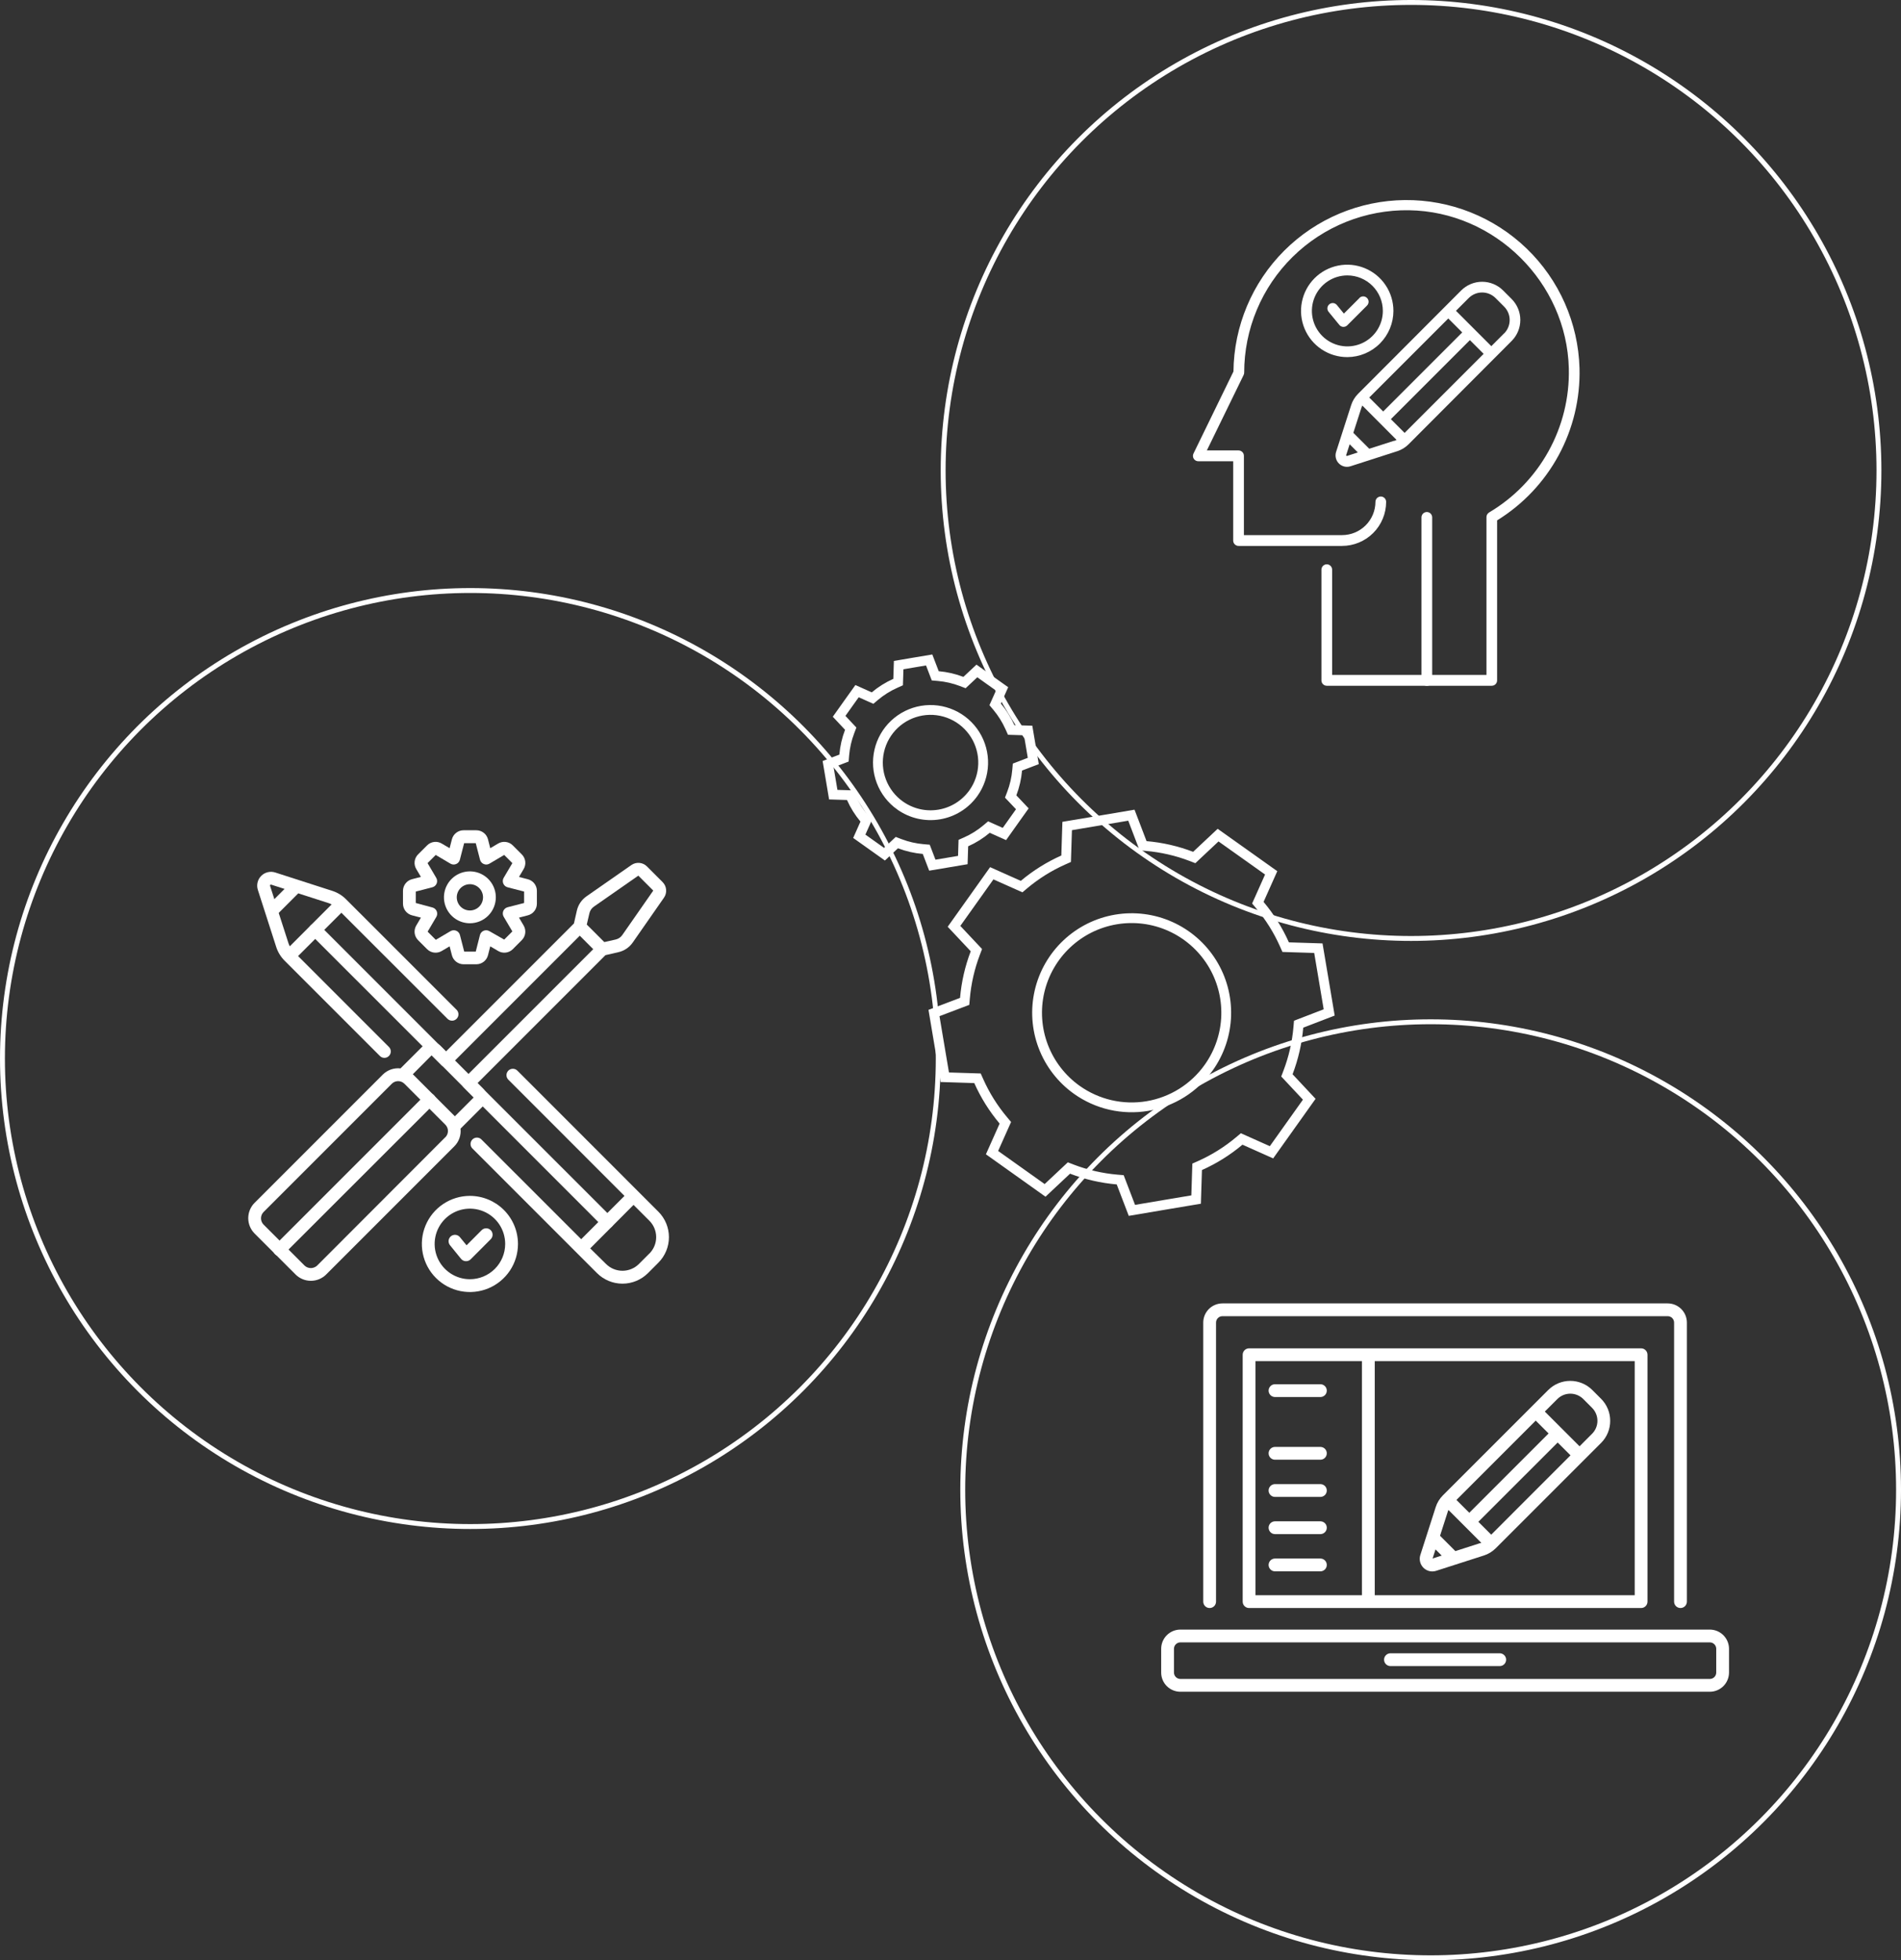 <svg width="194" height="200" viewBox="0 0 194 200" fill="none" xmlns="http://www.w3.org/2000/svg">
<rect x="0" y="0" width="194" height="200" fill="#333333" stroke="none"/>
<path d="M131.442 109.426L131.331 109.718L131.544 109.946L133.611 112.154L131.685 114.859L131.685 114.859L129.758 117.566L126.999 116.334L126.714 116.207L126.474 116.408C125.259 117.429 123.907 118.275 122.457 118.921L122.171 119.048L122.161 119.362L122.065 122.388L118.788 122.938L118.787 122.938L115.513 123.492L114.43 120.666L114.318 120.373L114.006 120.347C112.421 120.21 110.864 119.852 109.379 119.282L109.086 119.169L108.857 119.384L106.652 121.453L103.945 119.526L101.238 117.6L102.47 114.841L102.598 114.555L102.396 114.315C101.375 113.102 100.529 111.751 99.883 110.302L99.755 110.015L99.442 110.005L96.419 109.909L95.866 106.632L95.866 106.632L95.315 103.356L98.152 102.28L98.446 102.169L98.473 101.856C98.609 100.274 98.965 98.719 99.531 97.235L99.642 96.943L99.428 96.715L97.359 94.512L99.286 91.805L101.212 89.098L103.971 90.33L104.257 90.457L104.496 90.256C105.711 89.235 107.063 88.389 108.513 87.743L108.799 87.616L108.809 87.302L108.906 84.276L112.182 83.726L112.183 83.726L115.459 83.172L116.54 85.998L116.652 86.291L116.964 86.318C118.545 86.453 120.1 86.81 121.581 87.377L121.874 87.49L122.102 87.275L124.308 85.206L127.017 87.13L127.018 87.13L129.725 89.056L128.493 91.815L128.365 92.101L128.566 92.341C129.586 93.554 130.431 94.903 131.077 96.35L131.204 96.636L131.517 96.646L134.541 96.742L135.094 100.019L135.094 100.019L135.645 103.297L132.818 104.385L132.526 104.497L132.5 104.808C132.364 106.39 132.008 107.944 131.442 109.426ZM106.464 106.757C107.142 108.541 108.334 110.085 109.888 111.192C110.921 111.927 112.089 112.452 113.325 112.736C114.56 113.02 115.84 113.058 117.091 112.848C118.341 112.637 119.538 112.182 120.612 111.509C121.687 110.835 122.618 109.957 123.353 108.923C124.459 107.368 125.079 105.519 125.135 103.612C125.19 101.704 124.679 99.822 123.666 98.205C122.652 96.588 121.182 95.307 119.441 94.525C117.7 93.743 115.766 93.495 113.884 93.812C112.001 94.129 110.256 94.997 108.867 96.306C107.478 97.616 106.508 99.307 106.081 101.167C105.653 103.028 105.787 104.973 106.464 106.757Z" stroke="white"/>
<path d="M103.253 80.971L103.14 81.265L103.357 81.493L104.33 82.521L103.417 83.804L103.417 83.805L102.503 85.091L101.206 84.512L100.92 84.384L100.68 84.586C100.051 85.117 99.351 85.556 98.599 85.89L98.312 86.017L98.302 86.331L98.258 87.749L96.701 88.012L96.701 88.012L95.145 88.273L94.638 86.949L94.526 86.656L94.214 86.629C93.394 86.559 92.587 86.374 91.817 86.081L91.525 85.969L91.297 86.183L90.264 87.153L88.977 86.237L88.977 86.237L87.692 85.323L88.269 84.029L88.396 83.743L88.196 83.504C87.667 82.873 87.228 82.171 86.894 81.419L86.766 81.132L86.453 81.122L85.035 81.078L84.774 79.522L84.774 79.521L84.511 77.967L85.838 77.458L86.131 77.346L86.157 77.034C86.227 76.213 86.411 75.407 86.706 74.638L86.817 74.345L86.603 74.117L85.633 73.084L86.546 71.801L86.547 71.799L87.464 70.517L88.759 71.097L89.046 71.225L89.285 71.023C89.915 70.493 90.617 70.054 91.368 69.719L91.654 69.591L91.664 69.279L91.71 67.86L93.265 67.597L93.265 67.596L94.822 67.335L95.331 68.661L95.443 68.953L95.754 68.98C96.57 69.051 97.373 69.236 98.138 69.528L98.43 69.64L98.658 69.426L99.694 68.456L100.978 69.372L100.979 69.372L102.264 70.286L101.687 71.58L101.559 71.865L101.76 72.105C102.289 72.737 102.728 73.439 103.065 74.191L103.193 74.477L103.506 74.487L104.924 74.531L105.187 76.088L105.187 76.088L105.448 77.642L104.123 78.151L103.831 78.263L103.804 78.574C103.732 79.395 103.547 80.202 103.253 80.971ZM91.853 82.184L91.854 82.184C93.014 83.007 94.453 83.337 95.856 83.1C97.259 82.864 98.51 82.081 99.337 80.923L99.337 80.923C99.954 80.058 100.3 79.029 100.332 77.967C100.364 76.905 100.08 75.857 99.517 74.956C98.953 74.055 98.135 73.342 97.165 72.906C96.196 72.471 95.12 72.332 94.072 72.509C93.024 72.685 92.052 73.169 91.279 73.898C90.506 74.627 89.966 75.569 89.729 76.605C89.491 77.641 89.566 78.724 89.945 79.717C90.323 80.71 90.987 81.568 91.853 82.184Z" stroke="white"/>
<path d="M61.981 125.337C61.895 125.337 61.81 125.321 61.731 125.288C61.651 125.255 61.579 125.207 61.519 125.146L47.345 110.97C47.278 110.911 47.225 110.839 47.188 110.758C47.15 110.678 47.13 110.59 47.127 110.502C47.125 110.413 47.14 110.324 47.173 110.242C47.206 110.16 47.255 110.085 47.318 110.022C47.381 109.959 47.456 109.91 47.538 109.877C47.621 109.844 47.709 109.828 47.798 109.831C47.886 109.833 47.974 109.854 48.054 109.891C48.135 109.929 48.207 109.982 48.266 110.048L62.443 124.222C62.534 124.314 62.596 124.43 62.622 124.557C62.647 124.684 62.634 124.815 62.585 124.934C62.535 125.054 62.451 125.156 62.344 125.227C62.236 125.299 62.11 125.337 61.981 125.337Z" fill="white"/>
<path d="M45.51 108.866C45.424 108.866 45.339 108.849 45.259 108.815C45.18 108.782 45.108 108.734 45.048 108.673L31.709 95.337C31.648 95.276 31.6 95.204 31.567 95.125C31.535 95.045 31.518 94.96 31.518 94.875C31.518 94.789 31.535 94.704 31.567 94.625C31.6 94.545 31.648 94.473 31.709 94.413C31.77 94.352 31.842 94.304 31.921 94.271C32 94.238 32.085 94.221 32.171 94.221C32.257 94.221 32.342 94.238 32.421 94.271C32.5 94.304 32.572 94.352 32.633 94.413L45.969 107.751C46.03 107.812 46.078 107.883 46.111 107.963C46.144 108.042 46.161 108.126 46.161 108.212C46.161 108.298 46.144 108.382 46.111 108.461C46.078 108.541 46.03 108.612 45.969 108.673C45.909 108.734 45.838 108.783 45.759 108.816C45.68 108.849 45.595 108.866 45.51 108.866Z" fill="white"/>
<path d="M28.522 128.154C28.437 128.154 28.352 128.138 28.273 128.105C28.194 128.072 28.123 128.024 28.063 127.963C28.002 127.902 27.954 127.83 27.921 127.751C27.888 127.672 27.871 127.587 27.871 127.501C27.871 127.415 27.888 127.33 27.921 127.251C27.954 127.172 28.002 127.1 28.063 127.039L43.354 111.748C43.414 111.685 43.486 111.635 43.566 111.601C43.645 111.567 43.731 111.549 43.818 111.548C43.904 111.547 43.99 111.563 44.07 111.596C44.151 111.629 44.224 111.677 44.285 111.738C44.346 111.8 44.395 111.872 44.428 111.952C44.461 112.033 44.477 112.119 44.477 112.205C44.476 112.292 44.458 112.377 44.424 112.457C44.39 112.537 44.34 112.609 44.278 112.669L28.974 127.958C28.855 128.08 28.693 128.15 28.522 128.154Z" fill="white"/>
<path d="M47.554 128.676H47.523C47.431 128.671 47.342 128.647 47.26 128.606C47.178 128.564 47.106 128.506 47.048 128.435L45.941 127.07C45.883 127.004 45.838 126.928 45.811 126.844C45.783 126.761 45.772 126.673 45.779 126.585C45.787 126.498 45.811 126.413 45.852 126.335C45.893 126.257 45.949 126.188 46.017 126.133C46.085 126.077 46.164 126.036 46.248 126.012C46.332 125.987 46.421 125.98 46.508 125.99C46.595 126.001 46.679 126.029 46.755 126.073C46.832 126.117 46.898 126.175 46.951 126.245L47.614 127.055L49.154 125.512C49.277 125.389 49.443 125.321 49.616 125.321C49.789 125.321 49.956 125.389 50.078 125.512C50.201 125.634 50.27 125.801 50.27 125.974C50.27 126.147 50.201 126.313 50.078 126.436L48.029 128.488C47.967 128.549 47.892 128.598 47.811 128.63C47.729 128.662 47.642 128.678 47.554 128.676Z" fill="white"/>
<path d="M28.19 96.624C28.359 97.144 28.648 97.618 29.033 98.007L38.77 107.741C38.83 107.802 38.901 107.85 38.98 107.883C39.059 107.915 39.144 107.932 39.229 107.931C39.358 107.931 39.484 107.893 39.591 107.821C39.697 107.75 39.781 107.648 39.83 107.529C39.88 107.41 39.893 107.28 39.868 107.153C39.843 107.027 39.782 106.911 39.691 106.819L30.419 97.545L34.839 93.126L45.679 103.956C45.802 104.075 45.967 104.141 46.138 104.14C46.309 104.138 46.473 104.07 46.594 103.949C46.715 103.828 46.784 103.665 46.786 103.494C46.788 103.323 46.722 103.158 46.603 103.034L35.303 91.74C34.915 91.354 34.441 91.065 33.92 90.897L28.086 89.017C27.839 88.938 27.576 88.928 27.324 88.99C27.072 89.05 26.842 89.18 26.659 89.363C26.476 89.546 26.347 89.776 26.286 90.028C26.225 90.279 26.234 90.543 26.313 90.789L28.19 96.624ZM33.842 92.277L29.574 96.548C29.518 96.444 29.472 96.336 29.435 96.224L28.443 93.144L30.44 91.147L33.52 92.139C33.632 92.175 33.741 92.221 33.844 92.277H33.842ZM27.577 90.283C27.59 90.269 27.607 90.259 27.625 90.255C27.644 90.251 27.663 90.252 27.681 90.26L29.041 90.695L27.997 91.74L27.561 90.38C27.555 90.363 27.553 90.346 27.556 90.329C27.56 90.312 27.568 90.296 27.579 90.283H27.577Z" fill="white"/>
<path d="M67.191 123.627L52.79 109.226C52.667 109.107 52.502 109.042 52.331 109.044C52.16 109.045 51.996 109.114 51.875 109.235C51.755 109.357 51.686 109.52 51.685 109.691C51.684 109.863 51.75 110.027 51.869 110.15L63.73 122.014L59.311 126.433L49.107 116.232C48.983 116.121 48.821 116.062 48.654 116.066C48.487 116.071 48.329 116.139 48.211 116.257C48.093 116.375 48.025 116.534 48.02 116.701C48.015 116.867 48.074 117.029 48.186 117.154L60.926 129.895C61.616 130.583 62.551 130.97 63.525 130.97C64.499 130.97 65.434 130.583 66.124 129.895L67.191 128.827C67.879 128.137 68.266 127.202 68.266 126.227C68.266 125.253 67.879 124.318 67.191 123.627ZM66.27 127.893L65.2 128.963C64.754 129.405 64.152 129.654 63.524 129.654C62.896 129.654 62.294 129.405 61.848 128.963L60.232 127.37L64.654 122.933L66.27 124.549C66.714 124.993 66.964 125.596 66.964 126.225C66.964 126.853 66.714 127.456 66.27 127.9V127.893Z" fill="white"/>
<path d="M46.998 115.154L49.308 112.844C49.424 112.728 49.516 112.591 49.578 112.439C49.641 112.288 49.673 112.126 49.673 111.962C49.673 111.798 49.641 111.636 49.578 111.484C49.516 111.333 49.424 111.195 49.308 111.08L48.734 110.505L61.785 97.454L63.119 97.146C63.708 97.011 64.226 96.661 64.571 96.164L67.758 91.591C67.926 91.351 68.004 91.059 67.978 90.768C67.953 90.476 67.825 90.203 67.617 89.996L66.025 88.401C65.818 88.194 65.544 88.066 65.253 88.04C64.961 88.014 64.67 88.092 64.43 88.26L59.854 91.45C59.358 91.794 59.008 92.311 58.872 92.899L58.572 94.219L45.52 107.271L44.946 106.697C44.712 106.464 44.395 106.333 44.065 106.333C43.735 106.333 43.418 106.464 43.184 106.697L40.871 109.007C40.542 108.97 40.208 109.008 39.895 109.118C39.582 109.228 39.297 109.407 39.062 109.641L25.982 122.722C25.567 123.137 25.334 123.7 25.334 124.288C25.334 124.875 25.567 125.438 25.982 125.854L30.159 130.03C30.574 130.446 31.138 130.679 31.725 130.679C32.312 130.679 32.876 130.446 33.291 130.03L46.371 116.95C46.603 116.717 46.78 116.434 46.888 116.123C46.997 115.812 47.034 115.481 46.998 115.154ZM60.151 93.175C60.214 92.902 60.377 92.662 60.608 92.502L65.142 89.341L66.667 90.865L63.505 95.402C63.346 95.632 63.105 95.794 62.832 95.856L61.67 96.117L59.882 94.332L60.151 93.175ZM59.167 95.467L60.54 96.843L47.812 109.571L46.437 108.198L59.167 95.467ZM44.056 107.663L48.345 111.97L46.418 113.896L46.364 113.836L42.187 109.659L42.127 109.605L44.056 107.663ZM45.442 116.031L32.367 129.122C32.193 129.288 31.962 129.38 31.722 129.38C31.482 129.38 31.251 129.288 31.078 129.122L26.901 124.946C26.73 124.774 26.635 124.542 26.635 124.301C26.635 124.059 26.73 123.827 26.901 123.656L39.984 110.573C40.155 110.403 40.387 110.307 40.629 110.307C40.87 110.307 41.102 110.403 41.273 110.573L45.45 114.75C45.534 114.835 45.601 114.936 45.646 115.047C45.691 115.158 45.714 115.277 45.714 115.397C45.713 115.517 45.689 115.636 45.642 115.747C45.595 115.857 45.528 115.957 45.442 116.042V116.031Z" fill="white"/>
<path d="M47.956 122.014C46.986 122.014 46.037 122.302 45.231 122.841C44.424 123.38 43.795 124.146 43.424 125.042C43.053 125.938 42.956 126.924 43.145 127.876C43.334 128.827 43.801 129.701 44.487 130.387C45.173 131.073 46.047 131.54 46.999 131.729C47.95 131.919 48.936 131.821 49.833 131.45C50.729 131.079 51.495 130.45 52.034 129.644C52.573 128.837 52.86 127.889 52.86 126.919C52.859 125.618 52.342 124.372 51.422 123.452C50.503 122.533 49.256 122.015 47.956 122.014ZM47.956 130.516C47.243 130.516 46.547 130.305 45.956 129.909C45.363 129.513 44.902 128.951 44.63 128.293C44.357 127.635 44.286 126.911 44.425 126.213C44.564 125.515 44.907 124.873 45.411 124.37C45.915 123.867 46.556 123.524 47.255 123.385C47.953 123.247 48.677 123.318 49.335 123.591C49.993 123.864 50.555 124.326 50.95 124.918C51.345 125.511 51.556 126.207 51.555 126.919C51.554 127.873 51.174 128.787 50.499 129.462C49.824 130.136 48.91 130.515 47.956 130.516Z" fill="white"/>
<path d="M42.044 93.389L42.955 93.624L42.477 94.433C42.339 94.667 42.283 94.94 42.317 95.21C42.351 95.479 42.473 95.729 42.665 95.921L43.587 96.843C43.779 97.035 44.029 97.157 44.298 97.191C44.568 97.225 44.841 97.169 45.074 97.031L45.884 96.553L46.118 97.464C46.187 97.727 46.341 97.96 46.556 98.126C46.771 98.292 47.035 98.382 47.306 98.383H48.611C48.883 98.382 49.147 98.292 49.362 98.126C49.577 97.96 49.73 97.727 49.799 97.464L50.031 96.553L50.843 97.031C51.077 97.169 51.35 97.225 51.619 97.191C51.889 97.157 52.139 97.035 52.331 96.843L53.25 95.921C53.442 95.73 53.565 95.479 53.6 95.21C53.634 94.941 53.578 94.668 53.441 94.433L52.963 93.624L53.871 93.389C54.134 93.321 54.367 93.168 54.533 92.953C54.7 92.738 54.79 92.474 54.79 92.202V90.897C54.79 90.625 54.7 90.361 54.533 90.146C54.367 89.931 54.134 89.777 53.871 89.709L52.963 89.474L53.441 88.665C53.58 88.43 53.636 88.156 53.602 87.885C53.567 87.615 53.443 87.364 53.25 87.172L52.331 86.253C52.139 86.06 51.888 85.937 51.618 85.903C51.349 85.868 51.075 85.924 50.841 86.062L50.031 86.54L49.799 85.629C49.73 85.366 49.577 85.133 49.362 84.967C49.147 84.801 48.883 84.71 48.611 84.71H47.306C47.034 84.71 46.77 84.801 46.555 84.968C46.34 85.134 46.186 85.368 46.118 85.632L45.884 86.54L45.074 86.062C44.84 85.924 44.567 85.868 44.298 85.902C44.028 85.937 43.778 86.06 43.587 86.253L42.665 87.172C42.473 87.364 42.35 87.615 42.316 87.885C42.282 88.154 42.339 88.428 42.477 88.662L42.955 89.469L42.044 89.704C41.781 89.772 41.548 89.926 41.382 90.141C41.216 90.356 41.125 90.62 41.125 90.891V92.197C41.124 92.469 41.214 92.734 41.38 92.95C41.547 93.166 41.78 93.32 42.044 93.389ZM42.43 90.964L44.119 90.528C44.217 90.503 44.308 90.455 44.385 90.389C44.461 90.322 44.521 90.239 44.56 90.145C44.599 90.052 44.615 89.951 44.608 89.85C44.601 89.749 44.57 89.652 44.518 89.565L43.633 88.062L44.466 87.229L45.967 88.117C46.054 88.168 46.153 88.198 46.254 88.205C46.355 88.212 46.456 88.195 46.549 88.156C46.643 88.118 46.726 88.058 46.792 87.982C46.858 87.906 46.906 87.815 46.93 87.717L47.366 86.026H48.551L48.987 87.717C49.013 87.815 49.061 87.906 49.127 87.982C49.194 88.058 49.277 88.117 49.371 88.156C49.464 88.195 49.565 88.213 49.665 88.206C49.766 88.199 49.864 88.168 49.95 88.117L51.454 87.229L52.287 88.062L51.399 89.565C51.348 89.653 51.319 89.75 51.312 89.851C51.305 89.952 51.322 90.053 51.36 90.146C51.399 90.239 51.459 90.322 51.535 90.388C51.611 90.455 51.701 90.503 51.799 90.528L53.487 90.964V92.131L51.799 92.564C51.701 92.591 51.611 92.639 51.535 92.705C51.459 92.772 51.399 92.855 51.36 92.949C51.322 93.042 51.305 93.143 51.312 93.244C51.319 93.345 51.349 93.443 51.399 93.53L52.287 95.031L51.454 95.864L49.943 95.003C49.856 94.951 49.758 94.921 49.657 94.913C49.557 94.906 49.456 94.923 49.362 94.961C49.269 94.999 49.186 95.059 49.119 95.135C49.053 95.211 49.005 95.302 48.98 95.399L48.551 97.091H47.374L46.938 95.399C46.914 95.301 46.866 95.211 46.8 95.135C46.734 95.058 46.651 94.999 46.557 94.961C46.463 94.922 46.362 94.906 46.261 94.913C46.16 94.921 46.062 94.951 45.975 95.003L44.474 95.888L43.641 95.055L44.526 93.554C44.578 93.467 44.609 93.369 44.616 93.267C44.623 93.166 44.607 93.065 44.568 92.971C44.53 92.877 44.469 92.794 44.393 92.727C44.316 92.661 44.225 92.613 44.127 92.588L42.43 92.131V90.964Z" fill="white"/>
<path d="M47.956 94.198C47.432 94.199 46.92 94.044 46.485 93.754C46.049 93.463 45.71 93.05 45.509 92.566C45.308 92.083 45.255 91.55 45.357 91.037C45.459 90.523 45.711 90.051 46.081 89.681C46.451 89.311 46.923 89.058 47.436 88.956C47.95 88.853 48.482 88.906 48.966 89.106C49.45 89.306 49.863 89.645 50.154 90.081C50.445 90.516 50.6 91.028 50.6 91.552C50.6 92.253 50.321 92.925 49.825 93.422C49.33 93.918 48.657 94.197 47.956 94.198ZM47.956 90.213C47.691 90.212 47.431 90.29 47.21 90.438C46.989 90.585 46.816 90.794 46.714 91.04C46.613 91.285 46.586 91.555 46.638 91.815C46.689 92.076 46.817 92.315 47.005 92.503C47.193 92.691 47.432 92.819 47.692 92.87C47.953 92.922 48.223 92.895 48.468 92.793C48.713 92.692 48.923 92.519 49.07 92.298C49.217 92.077 49.296 91.817 49.295 91.552C49.294 91.197 49.153 90.856 48.902 90.606C48.651 90.355 48.311 90.213 47.956 90.213Z" fill="white"/>
<path d="M123.446 164.064C123.531 164.064 123.616 164.047 123.695 164.014C123.774 163.981 123.846 163.933 123.907 163.873C123.968 163.812 124.016 163.74 124.048 163.661C124.081 163.582 124.098 163.497 124.098 163.411V134.94C124.098 134.767 124.167 134.601 124.289 134.479C124.412 134.357 124.578 134.288 124.751 134.288H170.191C170.364 134.288 170.53 134.357 170.653 134.479C170.775 134.601 170.844 134.767 170.844 134.94V163.411C170.844 163.584 170.912 163.75 171.035 163.873C171.157 163.995 171.323 164.064 171.496 164.064C171.669 164.064 171.835 163.995 171.958 163.873C172.08 163.75 172.149 163.584 172.149 163.411V134.94C172.148 134.421 171.942 133.924 171.575 133.557C171.208 133.19 170.71 132.983 170.191 132.983H124.751C124.232 132.983 123.734 133.19 123.367 133.557C123 133.924 122.794 134.421 122.793 134.94V163.411C122.793 163.497 122.809 163.582 122.842 163.661C122.875 163.741 122.923 163.813 122.983 163.873C123.044 163.934 123.116 163.982 123.195 164.015C123.275 164.047 123.36 164.064 123.446 164.064Z" fill="white"/>
<path d="M127.471 137.569C127.385 137.569 127.3 137.585 127.221 137.618C127.141 137.651 127.069 137.699 127.009 137.759C126.948 137.82 126.9 137.892 126.867 137.971C126.835 138.051 126.818 138.136 126.818 138.222V163.411C126.818 163.497 126.835 163.582 126.867 163.661C126.9 163.741 126.948 163.813 127.009 163.873C127.069 163.934 127.141 163.982 127.221 164.015C127.3 164.047 127.385 164.064 127.471 164.064H167.477C167.65 164.064 167.816 163.995 167.938 163.873C168.06 163.75 168.129 163.584 168.129 163.411V138.222C168.129 138.048 168.06 137.882 167.938 137.76C167.816 137.638 167.65 137.569 167.477 137.569H127.471ZM128.124 138.874H138.99V162.759H128.124V138.874ZM166.824 162.759H140.295V138.874H166.824V162.759Z" fill="white"/>
<path d="M174.491 166.264H120.458C119.939 166.265 119.441 166.471 119.074 166.838C118.707 167.205 118.501 167.703 118.5 168.222V170.647C118.5 171.166 118.706 171.664 119.073 172.031C119.441 172.398 119.939 172.605 120.458 172.605H174.491C175.01 172.604 175.508 172.398 175.875 172.031C176.242 171.664 176.448 171.166 176.449 170.647V168.222C176.448 167.703 176.241 167.206 175.874 166.839C175.507 166.472 175.01 166.266 174.491 166.264ZM175.144 170.647C175.144 170.82 175.075 170.986 174.953 171.108C174.83 171.231 174.664 171.3 174.491 171.3H120.458C120.285 171.3 120.119 171.231 119.996 171.108C119.874 170.986 119.805 170.82 119.805 170.647V168.222C119.805 168.049 119.874 167.883 119.996 167.761C120.119 167.638 120.285 167.569 120.458 167.569H174.491C174.664 167.569 174.83 167.638 174.953 167.761C175.075 167.883 175.144 168.049 175.144 168.222V170.647Z" fill="white"/>
<path d="M153.05 169.987H141.899C141.726 169.987 141.56 169.918 141.437 169.795C141.315 169.673 141.246 169.507 141.246 169.334C141.246 169.161 141.315 168.995 141.437 168.873C141.56 168.75 141.726 168.681 141.899 168.681H153.05C153.223 168.681 153.389 168.75 153.511 168.873C153.634 168.995 153.703 169.161 153.703 169.334C153.703 169.507 153.634 169.673 153.511 169.795C153.389 169.918 153.223 169.987 153.05 169.987Z" fill="white"/>
<path d="M134.749 148.932H130.115C129.942 148.932 129.776 148.863 129.654 148.741C129.532 148.618 129.463 148.452 129.463 148.279C129.463 148.106 129.532 147.94 129.654 147.818C129.776 147.695 129.942 147.627 130.115 147.627H134.749C134.922 147.627 135.088 147.695 135.21 147.818C135.333 147.94 135.401 148.106 135.401 148.279C135.401 148.452 135.333 148.618 135.21 148.741C135.088 148.863 134.922 148.932 134.749 148.932Z" fill="white"/>
<path d="M134.749 142.536H130.115C129.942 142.536 129.776 142.468 129.654 142.345C129.532 142.223 129.463 142.057 129.463 141.884C129.463 141.711 129.532 141.545 129.654 141.422C129.776 141.3 129.942 141.231 130.115 141.231H134.749C134.922 141.231 135.088 141.3 135.21 141.422C135.333 141.545 135.401 141.711 135.401 141.884C135.401 142.057 135.333 142.223 135.21 142.345C135.088 142.468 134.922 142.536 134.749 142.536Z" fill="white"/>
<path d="M134.749 152.727H130.115C129.942 152.727 129.776 152.658 129.654 152.536C129.532 152.414 129.463 152.248 129.463 152.075C129.463 151.901 129.532 151.735 129.654 151.613C129.776 151.491 129.942 151.422 130.115 151.422H134.749C134.922 151.422 135.088 151.491 135.21 151.613C135.333 151.735 135.401 151.901 135.401 152.075C135.401 152.248 135.333 152.414 135.21 152.536C135.088 152.658 134.922 152.727 134.749 152.727Z" fill="white"/>
<path d="M134.749 156.523H130.115C129.942 156.523 129.776 156.454 129.654 156.331C129.532 156.209 129.463 156.043 129.463 155.87C129.463 155.697 129.532 155.531 129.654 155.408C129.776 155.286 129.942 155.217 130.115 155.217H134.749C134.922 155.217 135.088 155.286 135.21 155.408C135.333 155.531 135.401 155.697 135.401 155.87C135.401 156.043 135.333 156.209 135.21 156.331C135.088 156.454 134.922 156.523 134.749 156.523Z" fill="white"/>
<path d="M134.749 160.321H130.115C129.942 160.321 129.776 160.252 129.654 160.129C129.532 160.007 129.463 159.841 129.463 159.668C129.463 159.495 129.532 159.329 129.654 159.207C129.776 159.084 129.942 159.015 130.115 159.015H134.749C134.922 159.015 135.088 159.084 135.21 159.207C135.333 159.329 135.401 159.495 135.401 159.668C135.401 159.841 135.333 160.007 135.21 160.129C135.088 160.252 134.922 160.321 134.749 160.321Z" fill="white"/>
<path d="M150.093 155.773C149.964 155.774 149.838 155.735 149.73 155.664C149.622 155.592 149.539 155.49 149.489 155.371C149.44 155.251 149.427 155.12 149.452 154.993C149.477 154.866 149.54 154.75 149.631 154.659L158.326 145.964C158.449 145.841 158.615 145.772 158.788 145.772C158.961 145.772 159.128 145.841 159.25 145.964C159.373 146.086 159.442 146.253 159.442 146.426C159.442 146.599 159.373 146.765 159.25 146.888L150.553 155.583C150.493 155.644 150.421 155.692 150.342 155.725C150.263 155.757 150.179 155.774 150.093 155.773Z" fill="white"/>
<path d="M164.322 144.964C164.323 144.546 164.241 144.132 164.081 143.746C163.921 143.359 163.686 143.009 163.39 142.714L162.497 141.821C162.202 141.526 161.851 141.291 161.465 141.131C161.079 140.972 160.666 140.889 160.248 140.889C159.83 140.889 159.417 140.972 159.031 141.131C158.645 141.291 158.295 141.526 157.999 141.821L147.245 152.573C146.909 152.909 146.658 153.321 146.514 153.774L144.948 158.652C144.886 158.845 144.871 159.049 144.903 159.248C144.935 159.448 145.014 159.637 145.132 159.8C145.251 159.964 145.407 160.097 145.586 160.189C145.766 160.281 145.965 160.33 146.167 160.331C146.301 160.331 146.435 160.31 146.564 160.268L151.442 158.702C151.894 158.556 152.304 158.304 152.64 157.969L161.659 148.953L163.395 147.217C163.691 146.921 163.925 146.57 164.084 146.183C164.243 145.797 164.324 145.382 164.322 144.964ZM146.198 159.013L146.496 158.083L147.127 158.713L146.198 159.013ZM151.038 157.446L148.524 158.256L146.958 156.69L147.767 154.176C147.78 154.135 147.796 154.095 147.814 154.056L151.168 157.41L151.048 157.457L151.038 157.446ZM152.181 156.58L148.631 153.035L156.723 144.943L160.273 148.485L152.181 156.58ZM162.471 146.287L161.197 147.564L157.652 144.019L158.929 142.743C159.28 142.391 159.757 142.194 160.253 142.194C160.75 142.194 161.227 142.391 161.578 142.743L162.471 143.638C162.645 143.812 162.784 144.018 162.878 144.245C162.973 144.473 163.021 144.716 163.021 144.963C163.021 145.209 162.973 145.453 162.878 145.68C162.784 145.907 162.645 146.114 162.471 146.287Z" fill="white"/>
<path d="M145.61 69.975C145.538 69.975 145.467 69.961 145.401 69.934C145.334 69.907 145.274 69.866 145.223 69.816C145.173 69.765 145.133 69.705 145.105 69.638C145.078 69.572 145.064 69.501 145.064 69.429V52.786C145.064 52.714 145.079 52.643 145.106 52.577C145.133 52.511 145.174 52.451 145.224 52.4C145.275 52.349 145.335 52.309 145.401 52.282C145.467 52.254 145.538 52.24 145.61 52.24C145.682 52.24 145.753 52.254 145.819 52.282C145.885 52.309 145.945 52.349 145.996 52.4C146.046 52.451 146.087 52.511 146.114 52.577C146.141 52.643 146.156 52.714 146.156 52.786V69.421C146.157 69.494 146.144 69.566 146.117 69.633C146.09 69.7 146.05 69.761 145.999 69.813C145.949 69.865 145.888 69.905 145.821 69.933C145.754 69.961 145.682 69.975 145.61 69.975Z" fill="white"/>
<path d="M141.309 43.151C141.201 43.151 141.096 43.118 141.006 43.058C140.916 42.998 140.847 42.912 140.805 42.812C140.764 42.712 140.753 42.603 140.774 42.497C140.795 42.391 140.847 42.293 140.923 42.217L149.446 33.694C149.549 33.59 149.69 33.532 149.837 33.532C149.984 33.532 150.125 33.59 150.229 33.694C150.333 33.798 150.391 33.939 150.391 34.086C150.391 34.232 150.333 34.373 150.229 34.477L141.706 43C141.653 43.05 141.591 43.089 141.523 43.115C141.455 43.141 141.382 43.154 141.309 43.151Z" fill="white"/>
<path d="M154.268 30.509L153.391 29.632C152.824 29.067 152.056 28.749 151.255 28.749C150.454 28.749 149.685 29.067 149.118 29.632L138.588 40.186C138.27 40.505 138.031 40.895 137.891 41.324L136.351 46.106C136.295 46.281 136.281 46.467 136.31 46.648C136.339 46.83 136.41 47.002 136.518 47.15C136.626 47.299 136.768 47.42 136.932 47.503C137.096 47.587 137.277 47.63 137.46 47.63C137.582 47.63 137.703 47.611 137.818 47.573L142.6 46.033C143.029 45.894 143.419 45.656 143.738 45.339L154.268 34.785C154.834 34.217 155.151 33.449 155.151 32.647C155.151 31.846 154.834 31.077 154.268 30.509ZM143.342 44.167L139.734 40.559L147.8 32.493L151.407 36.101L143.342 44.167ZM137.474 46.516C137.46 46.52 137.446 46.521 137.433 46.518C137.42 46.514 137.407 46.507 137.398 46.498C137.387 46.488 137.38 46.476 137.378 46.462C137.375 46.449 137.376 46.434 137.382 46.422L137.735 45.328L138.57 46.161L137.474 46.516ZM142.256 44.976L139.737 45.785L138.11 44.159L138.922 41.64C138.949 41.55 138.984 41.462 139.027 41.379L142.522 44.884C142.438 44.927 142.351 44.963 142.261 44.991L142.256 44.976ZM153.496 34.012L152.19 35.318L148.583 31.71L149.888 30.405C150.251 30.044 150.742 29.841 151.253 29.841C151.765 29.841 152.256 30.044 152.619 30.405L153.496 31.282C153.858 31.643 154.063 32.133 154.065 32.645C154.067 33.157 153.866 33.648 153.506 34.012H153.496Z" fill="white"/>
<path d="M137.501 36.435C136.568 36.438 135.655 36.164 134.878 35.648C134.101 35.132 133.494 34.397 133.135 33.535C132.776 32.674 132.68 31.726 132.86 30.811C133.04 29.895 133.488 29.053 134.147 28.393C134.805 27.732 135.645 27.281 136.56 27.098C137.475 26.915 138.424 27.007 139.286 27.364C140.148 27.72 140.886 28.324 141.404 29.1C141.923 29.875 142.2 30.788 142.2 31.721C142.199 32.968 141.704 34.164 140.823 35.047C139.943 35.93 138.749 36.429 137.501 36.435ZM137.501 28.1C136.785 28.1 136.085 28.312 135.49 28.71C134.895 29.108 134.43 29.674 134.156 30.335C133.882 30.997 133.811 31.725 133.95 32.427C134.09 33.129 134.435 33.774 134.941 34.281C135.448 34.787 136.093 35.132 136.795 35.272C137.497 35.411 138.225 35.34 138.887 35.066C139.548 34.791 140.114 34.327 140.512 33.732C140.91 33.137 141.122 32.437 141.122 31.721C141.121 30.761 140.739 29.841 140.06 29.162C139.381 28.483 138.461 28.101 137.501 28.1Z" fill="white"/>
<path d="M161.192 37.575C161.062 32.951 159.123 28.562 155.791 25.353C152.459 22.143 148.001 20.369 143.375 20.412C138.749 20.455 134.324 22.311 131.052 25.581C127.78 28.852 125.922 33.276 125.877 37.902L121.795 46.278C121.755 46.361 121.736 46.451 121.741 46.543C121.745 46.634 121.773 46.723 121.821 46.8C121.87 46.88 121.938 46.946 122.019 46.991C122.101 47.037 122.192 47.061 122.286 47.061H125.849V55.153C125.849 55.298 125.907 55.437 126.01 55.539C126.113 55.642 126.252 55.699 126.397 55.699H136.961C138.153 55.697 139.296 55.224 140.139 54.381C140.982 53.538 141.456 52.396 141.458 51.204C141.458 51.132 141.444 51.061 141.417 50.995C141.389 50.929 141.349 50.869 141.299 50.818C141.248 50.767 141.188 50.727 141.122 50.7C141.055 50.672 140.984 50.658 140.913 50.658C140.841 50.658 140.77 50.672 140.704 50.7C140.638 50.727 140.578 50.767 140.527 50.818C140.476 50.869 140.436 50.929 140.409 50.995C140.381 51.061 140.367 51.132 140.367 51.204C140.363 52.103 140.004 52.963 139.369 53.599C138.733 54.234 137.873 54.593 136.974 54.597H126.942V46.505C126.942 46.361 126.885 46.221 126.783 46.119C126.681 46.016 126.542 45.958 126.397 45.957H123.16L126.916 38.257C126.953 38.182 126.971 38.1 126.971 38.017C126.971 35.82 127.408 33.644 128.256 31.618C129.104 29.591 130.348 27.754 131.913 26.212C133.478 24.67 135.335 23.456 137.374 22.638C139.414 21.821 141.595 21.418 143.792 21.451C152.565 21.582 159.879 28.82 160.101 37.589C160.173 40.542 159.457 43.462 158.025 46.046C156.594 48.631 154.499 50.787 151.957 52.292C151.877 52.342 151.81 52.411 151.765 52.493C151.719 52.575 151.695 52.668 151.696 52.762V68.86H135.945V58.121C135.945 58.05 135.931 57.979 135.904 57.913C135.876 57.846 135.836 57.786 135.786 57.736C135.735 57.685 135.675 57.645 135.609 57.617C135.542 57.59 135.471 57.576 135.4 57.576C135.328 57.576 135.257 57.59 135.191 57.617C135.125 57.645 135.065 57.685 135.014 57.736C134.963 57.786 134.923 57.846 134.896 57.913C134.868 57.979 134.854 58.05 134.854 58.121V69.421C134.854 69.566 134.912 69.705 135.014 69.807C135.116 69.909 135.255 69.967 135.4 69.967H152.236C152.381 69.967 152.52 69.909 152.622 69.807C152.724 69.705 152.782 69.566 152.782 69.421V53.094C155.419 51.469 157.583 49.181 159.059 46.457C160.535 43.734 161.27 40.672 161.192 37.575Z" fill="white"/>
<path d="M138.732 30.41L137.145 31.995L136.43 31.12C136.338 31.008 136.206 30.937 136.062 30.922C135.918 30.908 135.774 30.951 135.661 31.043C135.549 31.135 135.478 31.267 135.464 31.412C135.449 31.556 135.493 31.7 135.584 31.812L136.683 33.154C136.731 33.213 136.791 33.261 136.859 33.295C136.927 33.329 137.001 33.349 137.077 33.352H137.106C137.178 33.352 137.249 33.337 137.315 33.31C137.382 33.282 137.442 33.241 137.493 33.19L139.502 31.18C139.606 31.078 139.665 30.939 139.667 30.793C139.668 30.648 139.611 30.508 139.509 30.404C139.407 30.3 139.268 30.241 139.122 30.239C138.976 30.238 138.836 30.295 138.732 30.397V30.41Z" fill="white"/>
<circle cx="48" cy="108" r="47.75" stroke="white" stroke-width="0.5"/>
<circle cx="146" cy="152" r="47.75" stroke="white" stroke-width="0.5"/>
<circle cx="144" cy="48" r="47.75" stroke="white" stroke-width="0.5"/>
</svg>
